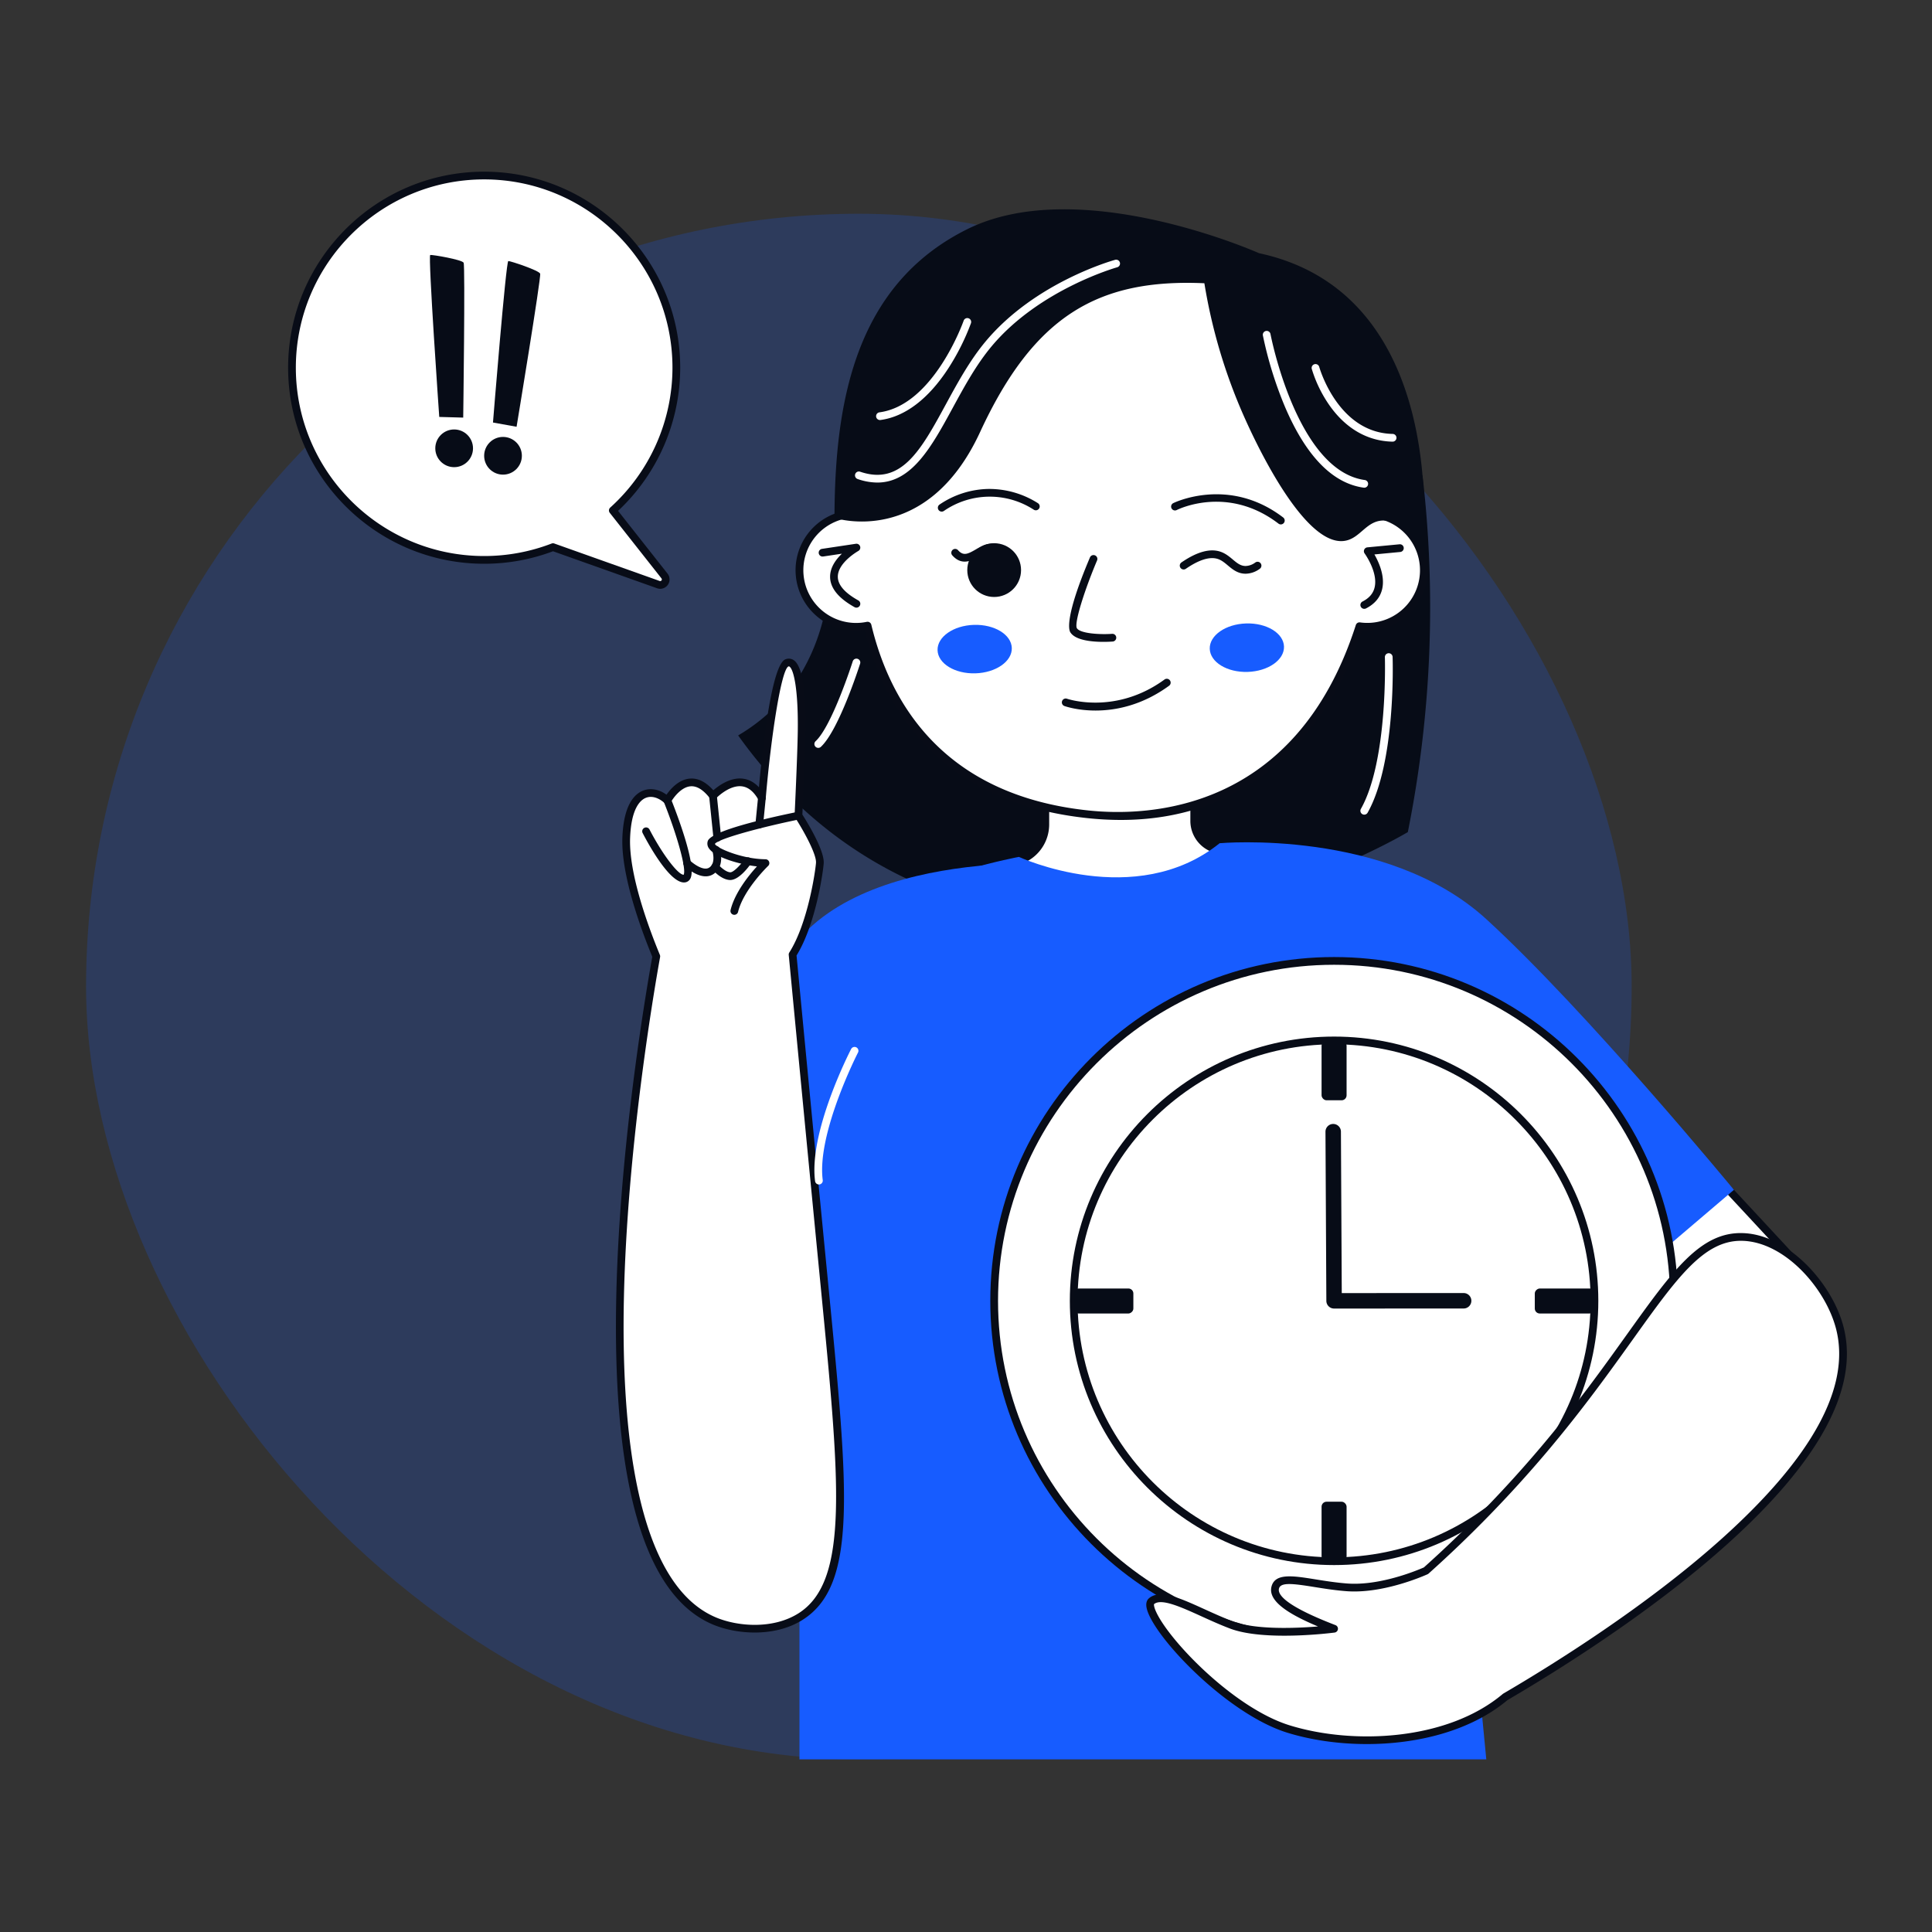 <svg xmlns="http://www.w3.org/2000/svg" viewBox="0 0 2000 2000" id="WaitaMinute">
  <rect x="0" y="0" width="2000" height="2000" fill="#333333" stroke="none"/>
  <rect width="1600" height="1600" x="89.097" y="221.276" fill="#175cff" opacity=".2" rx="799.999" class="color6556ff svgShape"></rect>
  <path fill="#070c17" d="M858.924,581.52s7.9,119.553-94.8,179.793c32.149,45.02,81.462,98.8,154.057,138.013,241.858,130.631,514.478-23.465,539.2-37.942a1182.425,1182.425,0,0,0,15.195-369.291Z" class="color080717 svgShape"></path>
  <path fill="#175cff" d="M1115.806,895.064s-239.754-22.537-306.707,103-123.443,567-123.443,567l217.049,25.107Z" class="color6556ff svgShape"></path>
  <path fill="#ffffff" d="M501.2,181.725c109.87,0,198.936,89.067,198.936,198.936a198.416,198.416,0,0,1-65.749,147.754L687.906,596.3a5.694,5.694,0,0,1-6.379,8.891L572.442,566.4A198.365,198.365,0,0,1,501.2,579.6c-109.869,0-198.936-89.066-198.936-198.936S391.326,181.725,501.2,181.725Z" class="colorffffff svgShape"></path>
  <path fill="#080c17" d="M683.476,609.528a9.8,9.8,0,0,1-3.289-.57l-107.7-38.293A202.074,202.074,0,0,1,501.2,583.6c-111.9,0-202.937-91.039-202.937-202.937S389.3,177.723,501.2,177.723s202.938,91.039,202.938,202.938A203.343,203.343,0,0,1,639.82,528.852l51.227,64.969a9.705,9.705,0,0,1-7.571,15.707ZM572.441,562.4a4.055,4.055,0,0,1,1.34.23l109.086,38.786a1.693,1.693,0,0,0,1.9-2.645l-53.523-67.883a4,4,0,0,1,.461-5.445,195.326,195.326,0,0,0,64.43-144.785c0-107.488-87.45-194.938-194.938-194.938s-194.937,87.45-194.937,194.938S393.707,575.6,501.2,575.6a194.121,194.121,0,0,0,69.813-12.929A4.028,4.028,0,0,1,572.441,562.4Z" class="color090817 svgShape"></path>
  <path fill="#ffffff" d="M1191.983,889.643c75.948-15.006,197.3-25.548,301.286,40.77,30.677,19.564,49.861,39.452,62.767,53,137.038,143.9,272.883,290.563,329.183,351.5l-117.166,133.9a1531.18,1531.18,0,0,1-576.07-579.179Z" class="colorffffff svgShape"></path>
  <path fill="#080c17" d="M1768.051,1472.821a4.014,4.014,0,0,1-1.981-.523A1535.195,1535.195,0,0,1,1188.5,891.61a4,4,0,0,1,2.707-5.891c121.285-23.953,223.637-10.066,304.215,41.325,31.715,20.226,51.617,41.129,63.511,53.617C1681.719,1109.594,1805.738,1243,1888.156,1332.2a4,4,0,0,1,.074,5.347l-117.168,133.9A4,4,0,0,1,1768.051,1472.821ZM1198.2,892.516A1527.139,1527.139,0,0,0,1767.2,1463.723l112.645-128.73c-82.395-89.164-205.157-221.184-326.7-348.817-11.637-12.222-31.122-32.683-62.02-52.39C1413.547,884.313,1315.019,870.442,1198.2,892.516Z" class="color090817 svgShape"></path>
  <path fill="#ffffff" d="M1497.453,1789.636a2347.92,2347.92,0,0,1-30.686-447.744c5.926-220.5,38.886-295.558-15.409-366.959-38.993-51.278-109.6-83.047-189.248-95.2a30.511,30.511,0,0,1-25.852-30.188V721.618H1082.106v132.05a39.211,39.211,0,0,1-29.147,37.76c-70.474,19.119-132.785,54.056-170.7,104.934C839.815,1053.328,845.8,1106.3,850.247,1367c3.129,183.343,3.14,331.216,2.724,423.916Z" class="colorffffff svgShape"></path>
  <path fill="#080c17" d="M852.972,1794.915a4,4,0,0,1-4-4.02c.622-138.887-.3-281.484-2.726-423.828-.453-26.664-.926-51.156-1.359-73.7-3.84-199.707-4.754-247.16,34.168-299.395,36.363-48.8,96.136-85.59,172.859-106.406a35.324,35.324,0,0,0,26.191-33.9V721.618a4,4,0,0,1,4-4h154.153a4,4,0,0,1,4,4V849.54a26.347,26.347,0,0,0,22.453,26.234c86.285,13.172,154.414,47.527,191.832,96.738,38.453,50.567,34.316,101.461,26.07,202.848-3.574,43.949-8.019,98.648-9.848,166.641a2348.15,2348.15,0,0,0,30.633,446.98,4,4,0,0,1-3.937,4.656l-644.481,1.278Zm233.133-1069.3V853.669a43.337,43.337,0,0,1-32.1,41.617C979.031,915.63,920.75,951.407,885.469,998.755c-37.286,50.039-36.383,96.964-32.582,294.461.433,22.546.9,47.046,1.359,73.718,2.406,141.024,3.328,282.3,2.742,419.973l635.75-1.262a2356.882,2356.882,0,0,1-29.973-443.863c1.836-68.2,6.293-123.024,9.875-167.07,8.079-99.356,12.133-149.227-24.464-197.356-36.157-47.547-102.45-80.816-186.672-93.676a34.3,34.3,0,0,1-29.246-34.14V725.618Z" class="color090817 svgShape"></path>
  <path fill="#ffffff" d="M1425.392,532.628a271.53,271.53,0,0,0-3.2-42.271c-22.841-147.124-160.625-247.874-307.748-225.033C981.217,286.007,886.026,400.942,886.187,531.715h-.008A58.583,58.583,0,1,0,898.1,647.661c17.657,73.964,70.543,178.611,228.021,195.291,160.872,17.04,246.714-87.251,281.242-194.685a58.525,58.525,0,0,0,18.029-115.639Z" class="colorffffff svgShape"></path>
  <path fill="#080c17" d="M1160.273,848.8a328.009,328.009,0,0,1-34.574-1.875c-153.816-16.293-210.379-114-230.594-194.683a62.584,62.584,0,1,1-12.9-124.4,273.673,273.673,0,0,1,231.625-266.469c149.07-23.137,289.168,79.3,312.316,228.371a276.18,276.18,0,0,1,3.235,39.6A62.554,62.554,0,0,1,1415.4,652.88c-1.679,0-3.394-.082-5.246-.258-14.015,42.347-41.469,100.386-93.5,142.765C1273.047,830.9,1220.558,848.8,1160.273,848.8ZM898.105,643.661a4,4,0,0,1,3.887,3.07c18.82,78.844,73.055,176.2,224.551,192.242,62.6,6.625,214.941,1.215,277.012-191.929a3.986,3.986,0,0,1,4.355-2.739,54.525,54.525,0,0,0,16.8-107.734,4,4,0,0,1-3.321-3.949,268,268,0,0,0-3.152-41.653c-22.469-144.707-158.445-244.183-303.183-221.691A265.647,265.647,0,0,0,890.187,531.712a3.995,3.995,0,0,1-4,4,54.582,54.582,0,1,0,11.106,108.027A4.067,4.067,0,0,1,898.105,643.661Z" class="color090817 svgShape"></path>
  <path fill="#070c17" d="M1325.906 542.872a4 4 0 0 1-2.426-.821c-52.289-39.984-103.277-15.1-105.422-14.023a4 4 0 0 1-3.609-7.137c.566-.293 57.5-28.308 113.891 14.8a4 4 0 0 1-2.434 7.18ZM974.875 529.622a4 4 0 0 1-2.27-7.3 93.012 93.012 0 0 1 49.832-16.156 94.043 94.043 0 0 1 52.032 14.73 4 4 0 0 1-4.344 6.719 83.641 83.641 0 0 0-92.988 1.3A3.978 3.978 0 0 1 974.875 529.622ZM998.605 581.383c-4.16 0-8.476-1.656-12.7-6.386a4 4 0 1 1 5.961-5.328c5.465 6.1 10.051 3.875 18.367-.95a67.815 67.815 0 0 1 7.766-4.062c12.105-5.055 23.9 2.16 24.394 2.473a4 4 0 0 1-4.222 6.8c-.114-.07-8.852-5.308-17.094-1.886a60.636 60.636 0 0 0-6.832 3.6C1009.773 578.235 1004.34 581.383 998.605 581.383Z" class="color080717 svgShape"></path>
  <circle cx="1029.159" cy="590.16" r="27.831" fill="#070c17" class="color080717 svgShape"></circle>
  <path fill="#070c17" d="M1142.285,664.454c-11.543,0-29-1.469-34.27-9.879-1.757-2.8-5.488-16.668,20.3-77.535a4,4,0,0,1,7.367,3.121c-12.574,29.676-23.968,64.953-20.89,70.164,3.472,5.535,23.844,6.738,36.539,5.812a4,4,0,0,1,.586,7.977C1150.246,664.239,1146.7,664.454,1142.285,664.454Z" class="color080717 svgShape"></path>
  <ellipse cx="1290.762" cy="670.469" fill="#175cff" rx="38.448" ry="25.098" transform="rotate(-1.72 1291.01 670.584)" class="color6556ff svgShape"></ellipse>
  <ellipse cx="1008.989" cy="671.942" fill="#175cff" rx="38.448" ry="25.098" transform="rotate(-1.72 1009.164 672.05)" class="color6556ff svgShape"></ellipse>
  <path fill="#070c17" d="M863.852,536.128s95.05,31.626,150.728-88.854,122.309-158.995,232.188-154.057a562.329,562.329,0,0,0,40.751,137.269c7.112,16.012,60.653,136.551,104.679,129.368,16.466-2.686,22.451-21.745,41.148-20.983,17.181.7,30.547,17.547,39.172,31.721,0,0,31.273-265.554-169.2-308.5,0,0-185.277-82.774-302-24.839S864.171,417.6,863.852,536.128Z" class="color080717 svgShape"></path>
  <path fill="#175cff" d="M1054.787,887.06s120.615,55.961,207.781-14.155c0,0,172.916-15.642,276.033,78.589s256.35,280.219,256.35,280.219l-174.3,148.461s-94.805-67.153-134.964-107.313l52.915,548.415H827.6V1197.148S842.6,981.407,900.731,943.021,1054.787,887.06,1054.787,887.06Z" class="color6556ff svgShape"></path>
  <circle cx="1381.034" cy="1346.605" r="351.875" fill="#ffffff" class="colorffffff svgShape"></circle>
  <path fill="#080c17" d="M1381.035,1702.481c-196.23,0-355.875-159.644-355.875-355.875s159.645-355.875,355.875-355.875,355.875,159.645,355.875,355.875S1577.265,1702.481,1381.035,1702.481Zm0-703.75c-191.82,0-347.875,156.055-347.875,347.875s156.055,347.875,347.875,347.875,347.875-156.055,347.875-347.875S1572.855,998.731,1381.035,998.731Z" class="color090817 svgShape"></path>
  <circle cx="1381.034" cy="1346.605" r="269.543" fill="#ffffff" class="colorffffff svgShape"></circle>
  <path fill="#080c17" d="M1381.035,1620.149c-150.832,0-273.543-122.711-273.543-273.543s122.711-273.543,273.543-273.543,273.543,122.711,273.543,273.543S1531.867,1620.149,1381.035,1620.149Zm0-539.086c-146.422,0-265.543,119.121-265.543,265.543s119.121,265.543,265.543,265.543,265.543-119.121,265.543-265.543S1527.457,1081.063,1381.035,1081.063Z" class="color090817 svgShape"></path>
  <rect width="25.897" height="61.576" x="1368.086" y="1077.435" fill="#070c17" rx="5.148" class="color080717 svgShape"></rect>
  <rect width="25.897" height="61.576" x="1368.086" y="1554.573" fill="#070c17" rx="5.148" class="color080717 svgShape"></rect>
  <rect width="25.897" height="61.576" x="1606.654" y="1316.004" fill="#070c17" rx="5.148" transform="rotate(90 1619.603 1346.792)" class="color080717 svgShape"></rect>
  <rect width="25.897" height="61.576" x="1129.517" y="1316.004" fill="#070c17" rx="5.148" transform="rotate(90 1142.466 1346.792)" class="color080717 svgShape"></rect>
  <path fill="#070c17" d="M1381.035,1354.606a8,8,0,0,1-8-7.957l-.91-175.09a8,8,0,0,1,7.957-8.043h.043a8,8,0,0,1,8,7.957l.867,167.129,126.156-.047h0a8,8,0,0,1,0,16l-134.117.051Z" class="color080717 svgShape"></path>
  <path fill="#ffffff" d="M826.556,844.332s2.939-61.3,3.3-87.182-1-76.668-15.383-70.871S788.7,826.126,788.7,826.126c-19.659-35.236-50.609-2.172-50.609-2.172-26.423-34.09-47.17,4.725-47.17,4.725-14.147-13.625-40.685-13.908-42.633,38.664-1.415,38.206,19.544,94.648,31.11,122.659-16.312,91.05-103.712,618.948,60.117,688,23.269,9.808,61.341,13.194,89.326-4.586,55.175-35.054,44.852-135.742,24.2-347.423-5.321-54.533-16.474-169.206-32.559-337.836,19.47-30.639,27.5-84.72,28.228-94.664C849.693,879.987,826.556,844.332,826.556,844.332Z" class="colorffffff svgShape"></path>
  <path fill="#080c17" d="M781.242,1689.985c-15.965,0-31.363-3.277-43.285-8.3-164.485-69.324-81.641-585.179-62.707-691.238-12.383-30.145-32.375-85.172-30.961-123.25,1.242-33.645,12.23-45.035,21.23-48.668,7.68-3.105,16.723-1.5,24.45,4.141,4.019-5.786,12.511-15.676,24.089-16.653,8.457-.718,16.622,3.36,24.383,12.1,5.6-4.891,17.653-13.641,30.582-12.043,6.25.766,11.817,3.766,16.637,8.945,4.121-45,13.473-126.863,27.312-132.449a9.1,9.1,0,0,1,8.77.867c8.633,5.914,12.707,30.735,12.109,73.77-.324,23.582-2.816,77.078-3.242,86.039,4.418,6.922,23.074,37.043,22.082,50.539-.683,9.387-8.312,63.184-28.105,95.34,11.672,122.355,22.582,235.554,32.429,336.48l.52,5.328c20.758,212.7,30.23,309.786-26.555,345.856C816.144,1686.216,798.367,1689.985,781.242,1689.985ZM673.683,824.954a13.7,13.7,0,0,0-5.171.992c-5.571,2.25-15.086,10.637-16.231,41.547-1.375,37.023,18.715,91.691,30.809,120.98a4.011,4.011,0,0,1,.242,2.235c-7.922,44.222-34.039,200.273-37.434,351.633-2.961,131.9,11.149,296.558,95.168,331.968,22.836,9.629,59.383,12.4,85.625-4.273,52.637-33.438,42.692-135.332,22.883-338.328l-.519-5.332c-9.883-101.3-20.84-214.965-32.559-337.844a3.99,3.99,0,0,1,.605-2.524c19.2-30.21,26.981-84.144,27.614-92.812.648-8.859-12.852-33.336-21.516-46.684a4.02,4.02,0,0,1-.641-2.371c.032-.613,2.942-61.527,3.293-87.047.582-41.839-3.918-63.832-8.632-67.062-.27-.184-.516-.34-1.254-.043-7.59,4.8-18.024,74.594-23.285,136.477a4,4,0,0,1-7.477,1.609c-4.754-8.52-10.523-13.25-17.152-14.063-13.43-1.652-26.911,12.532-27.043,12.676a4.127,4.127,0,0,1-3.11,1.262,3.994,3.994,0,0,1-2.972-1.547c-6.821-8.793-13.582-13.023-20.192-12.414-9.82.828-17.976,12.246-20.293,16.578a3.992,3.992,0,0,1-2.9,2.063,3.931,3.931,0,0,1-3.4-1.071C684.492,828.051,679.176,824.954,673.683,824.954Z" class="color090817 svgShape"></path>
  <path fill="#070c17" d="M886.57 629.032a3.974 3.974 0 0 1-1.941-.5c-16.809-9.355-25.324-19.969-25.317-31.539.008-9.66 6.055-17.91 12.243-23.816l-19.442 2.918a4 4 0 1 1-1.187-7.915l35.054-5.261a4 4 0 0 1 2.539 7.453c-.214.117-21.211 11.988-21.207 26.64 0 8.446 7.137 16.7 21.207 24.528a4 4 0 0 1-1.949 7.5ZM1412.281 630.27a4 4 0 0 1-1.828-7.558c6.949-3.563 11.055-8.352 12.543-14.637 3.719-15.692-10.184-34.93-10.324-35.121a4 4 0 0 1 2.847-6.344l33.25-3.164a3.945 3.945 0 0 1 4.36 3.6 4 4 0 0 1-3.6 4.359l-26.754 2.547c4.512 7.847 11.2 22.472 8.008 35.965-2.035 8.582-7.644 15.281-16.68 19.91A3.954 3.954 0 0 1 1412.281 630.27ZM760.176 947.02a4 4 0 0 1-3.891-4.945c4.367-17.969 18.91-35.938 27.3-45.16-18.16-2.051-42.992-9.332-49.453-18.371a8.46 8.46 0 0 1-1.457-7.875c3.5-10.485 59.82-23.457 93.078-30.254a4 4 0 0 1 1.6 7.836c-38.922 7.957-83.343 19.879-87.238 25.265.465 3.758 27.293 15.8 52.34 15.977a4 4 0 0 1 2.738 6.89c-.258.247-25.566 24.665-31.137 47.583A4 4 0 0 1 760.176 947.02ZM708.043 913.516c-15.035 0-36.41-38.863-42.77-51.113a4 4 0 1 1 7.1-3.687c13.172 25.367 29.414 46.832 35.32 46.832h.024c2.964-5.618-6.286-39.7-20.52-75.387a4 4 0 0 1 7.43-2.961c6.441 16.144 26.918 69.812 19.957 82.43a7.225 7.225 0 0 1-5.043 3.75A8.411 8.411 0 0 1 708.043 913.516Z" class="color080717 svgShape"></path>
  <path fill="#070c17" d="M730.508 907.173c-10.719 0-21.45-10.266-22.008-10.809a4 4 0 0 1 5.566-5.746c3.289 3.18 14.024 11.41 20.051 7.551 7.305-4.649 3.395-17.012 3.355-17.137a4 4 0 0 1 7.6-2.5c.246.746 5.9 18.387-6.656 26.387A14.447 14.447 0 0 1 730.508 907.173ZM742.547 871.29a4 4 0 0 1-3.977-3.59l-4.465-43.336a4 4 0 1 1 7.961-.82l4.465 43.336a4 4 0 0 1-3.57 4.39C742.82 871.282 742.683 871.29 742.547 871.29ZM785.969 857.622c-.133 0-.266-.008-.4-.02a4 4 0 0 1-3.586-4.375l2.731-27.5a4.073 4.073 0 0 1 4.375-3.586 4 4 0 0 1 3.586 4.375l-2.731 27.5A4 4 0 0 1 785.969 857.622Z" class="color080717 svgShape"></path>
  <path fill="#070c17" d="M755.89 910.989c-.191 0-.386-.008-.582-.02-9-.589-17.148-9.949-18.046-11.011a4 4 0 0 1 6.105-5.168c1.723 2.027 7.711 7.883 12.465 8.2 3.129.352 10.492-7.109 15.156-13.789a4 4 0 0 1 6.563 4.574C774.7 897.868 764.847 910.989 755.89 910.989ZM1289.394 593.907c-8.089 0-13.531-4.551-18.339-8.574-3.125-2.614-6.075-5.082-9.637-6.43-8.3-3.145-19.7.191-33.848 9.922a4 4 0 0 1-4.531-6.594c16.422-11.3 30.277-14.941 41.207-10.812 4.832 1.828 8.609 4.988 11.941 7.777 4.3 3.6 8.024 6.711 13.215 6.711h.137a17.572 17.572 0 0 0 9.98-3.637 4 4 0 0 1 4.641 6.516 25.352 25.352 0 0 1-14.539 5.121ZM1134.125 735.551c-18.75 0-31.254-4.332-32.3-4.707a4 4 0 0 1 2.695-7.531c.5.168 50.118 17.172 100.981-19.879a4 4 0 1 1 4.711 6.469C1181.949 730.489 1154.39 735.551 1134.125 735.551Z" class="color080717 svgShape"></path>
  <g fill="#000000" class="color000000 svgShape">
    <path fill="#ffffff" d="M1904.746,1375.368c-11.347-45.4-55.84-93.344-100.429-94.85-63.443-2.142-96.764,90.756-206.436,220.385A1260.341,1260.341,0,0,1,1476.2,1625.985c-.054.025-1.743.8-4.742,2.021-12.375,5.041-46.723,17.561-77.472,15.183-38.323-2.962-69.924-15.206-73.875.3s31.752,31.35,60.927,42.568c0,0-71.194,9.279-106.15-3.88s-69.807-35.833-82.9-24.572,70.193,110.256,142.117,132.356,168.04,13.934,224.168-33.335h0C1665.828,1693.756,1940.267,1517.474,1904.746,1375.368Z" class="colorffffff svgShape"></path>
    <path fill="#080c17" d="M1414.926,1805.446c-29.2,0-57.633-4.176-82-11.664-63.289-19.445-140.012-100.848-145.934-129.18-1.172-5.59.652-8.543,2.383-10.031,11.305-9.734,31.84-.4,57.851,11.422,9.461,4.3,19.243,8.742,29.067,12.441,23.64,8.9,65.246,7.129,88.094,5.27-28.137-11.8-52.137-25.578-48.153-41.207,3.633-14.27,22.125-11.313,45.52-7.551,9.8,1.574,20.906,3.355,32.539,4.254,29.664,2.324,62.781-9.652,75.652-14.9,1.953-.8,3.336-1.4,4.047-1.714a1260.414,1260.414,0,0,0,120.836-124.266c36.949-43.676,65.766-83.949,88.922-116.309,47.742-66.718,76.551-107.105,120.7-105.492,47.371,1.6,92.922,52.867,104.172,97.879h0c15.691,62.766-24.949,138.227-120.789,224.285-78.656,70.629-176.02,131.262-227.254,161.223C1522.351,1791.954,1467.4,1805.446,1414.926,1805.446ZM1194.6,1660.63c.059,0-.5,1.8,1.934,7.324,13.18,29.914,80.832,100.39,138.742,118.179,66.168,20.336,163.129,15.68,220.414-32.566a3.949,3.949,0,0,1,.559-.394c50.894-29.75,147.961-90.149,226.238-160.438,93.465-83.926,133.289-156.73,118.379-216.4-10.559-42.243-52.863-90.34-96.687-91.825-.665-.019-1.333-.031-1.993-.031-38.812,0-66.519,38.723-111.929,102.188-23.243,32.476-52.164,72.9-89.321,116.816a1268.1,1268.1,0,0,1-122.074,125.481,3.994,3.994,0,0,1-1.094.7c-.3.137-1.992.9-4.808,2.047-13.395,5.461-47.922,17.9-79.285,15.468-11.957-.925-23.239-2.734-33.188-4.332-21.492-3.445-34.758-5.214-36.5,1.629-1.625,6.383,7.2,18.129,58.488,37.848a4,4,0,0,1-.921,7.7c-2.946.387-72.586,9.262-108.079-4.1-10.07-3.789-19.976-8.289-29.558-12.645-21.535-9.781-41.867-19.016-49.317-12.644Z" class="color090817 svgShape"></path>
  </g>
  <path fill="#ffffff" d="M847.73 1226.165a4 4 0 0 1-3.961-3.477c-6.672-50.7 35.481-133.176 37.278-136.66a4 4 0 1 1 7.109 3.664c-.43.832-42.8 83.742-36.457 131.949a4 4 0 0 1-3.441 4.489A4.166 4.166 0 0 1 847.73 1226.165ZM1412.281 504.88a3.821 3.821 0 0 1-.551-.039c-32.2-4.458-59.59-32.516-81.406-83.4a401.473 401.473 0 0 1-22.984-74.164 4 4 0 0 1 7.867-1.469c.262 1.41 27.262 141.367 97.617 151.11a4 4 0 0 1-.543 7.961ZM1441.574 457.2h-.086c-26.1-.567-48.863-13.859-65.816-38.434a133.114 133.114 0 0 1-17.754-36.945 4 4 0 0 1 7.719-2.09c.187.684 19.214 68.235 76.023 69.469a4 4 0 0 1-.086 8ZM908.211 499.536a63.085 63.085 0 0 1-20.406-3.656 4 4 0 1 1 2.585-7.571c42.821 14.614 63.11-22.629 88.778-69.785 12.215-22.437 24.844-45.637 41.347-65.332 50.981-60.824 130.575-83.312 133.938-84.238a4 4 0 0 1 2.125 7.711c-.8.222-80.59 22.8-129.93 81.668-15.992 19.082-28.429 41.925-40.453 64.019C964.68 461.876 944.176 499.536 908.211 499.536ZM910.93 434.813a4 4 0 0 1-.524-7.965c56.164-7.488 86.832-93.914 87.137-94.785a4 4 0 1 1 7.554 2.625 238.858 238.858 0 0 1-23.4 46.625c-20.527 31.59-44.816 50.078-70.238 53.465A4.177 4.177 0 0 1 910.93 434.813ZM1412.273 843.329a4 4 0 0 1-3.48-5.965c28.082-49.777 24.871-155.832 24.836-156.9a4 4 0 1 1 7.992-.266c.152 4.437 3.324 109.359-25.859 161.094A4 4 0 0 1 1412.273 843.329ZM847.055 774.2a4 4 0 0 1-2.727-6.926c17.082-15.906 38.223-82 38.434-82.664a4 4 0 1 1 7.625 2.422c-.891 2.8-22 68.766-40.606 86.094A3.985 3.985 0 0 1 847.055 774.2Z" class="colorffffff svgShape"></path>
  <circle cx="520.715" cy="471.82" r="19.52" fill="#070c17" class="color080717 svgShape"></circle>
  <path fill="#070c17" d="M510.335,437.394s13.433-167.175,15.875-167.175,31.75,9.7,32.972,13.092-24.424,158.48-24.424,158.48Z" class="color080717 svgShape"></path>
  <circle cx="470.133" cy="464.091" r="19.52" fill="#070c17" class="color080717 svgShape"></circle>
  <path fill="#070c17" d="M454.716,431.608s-11.748-167.3-9.333-167.669,32.844,4.837,34.56,8.009-.421,160.35-.421,160.35Z" class="color080717 svgShape"></path>
</svg>
